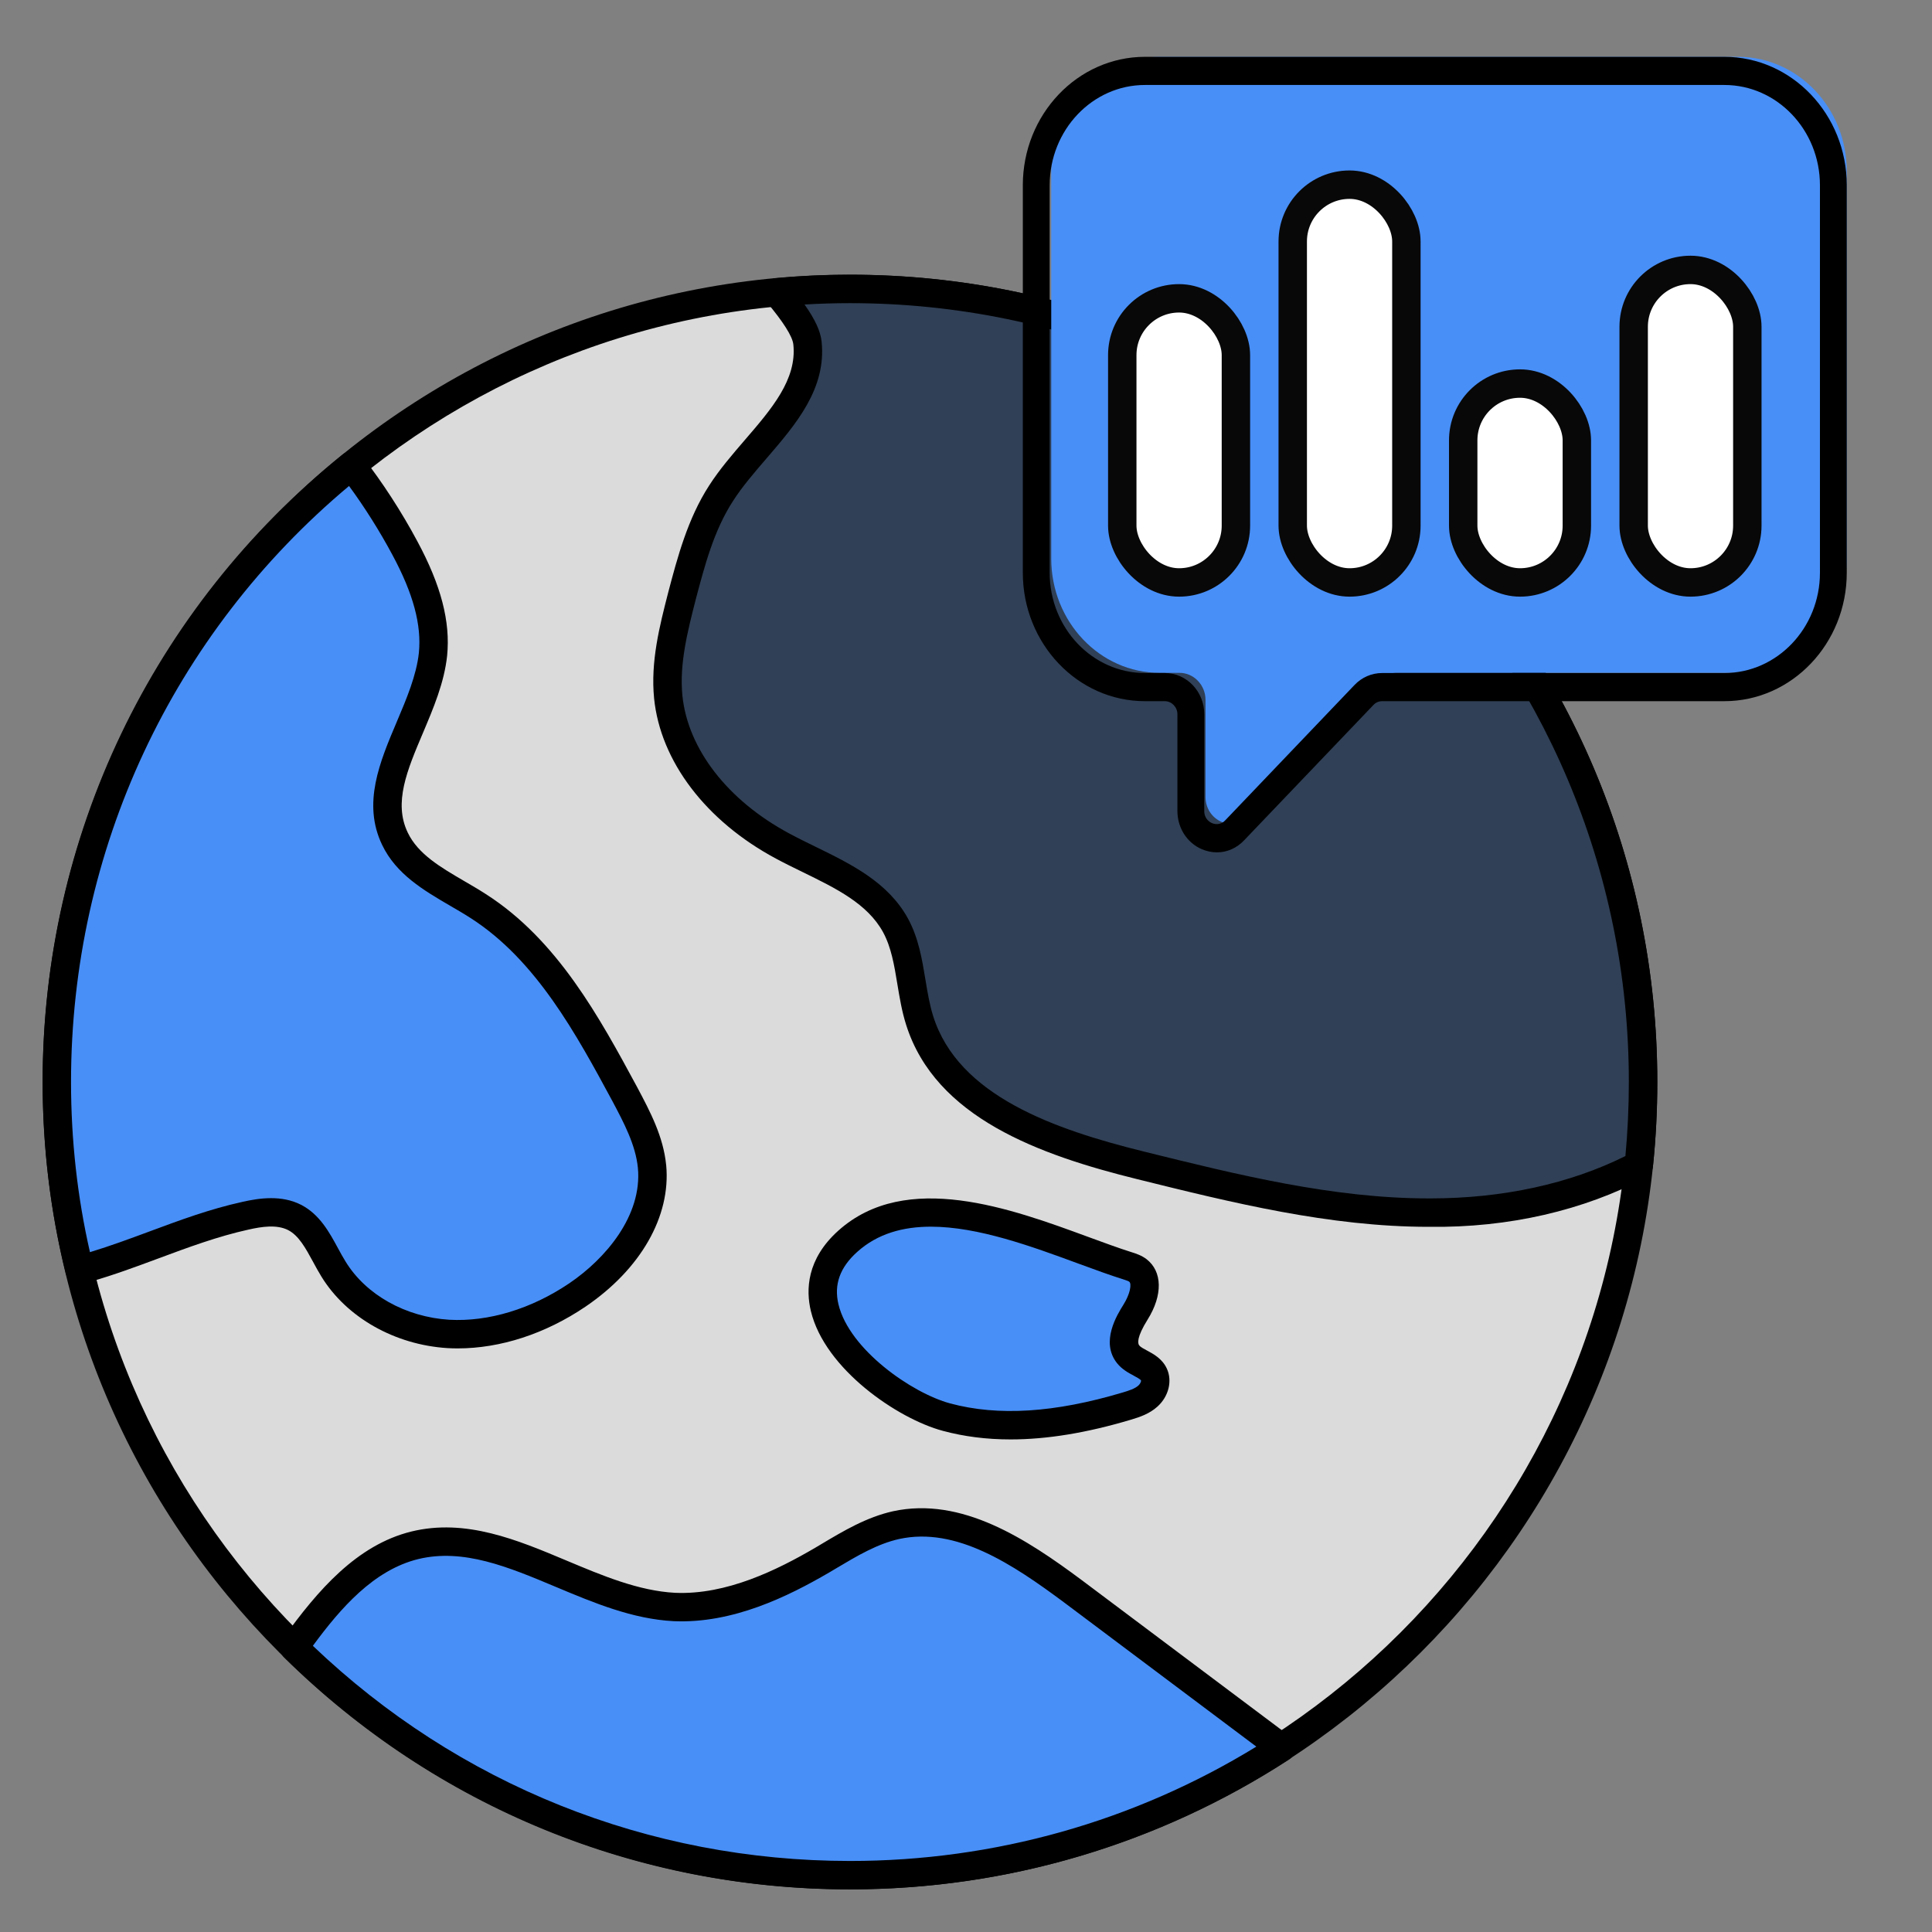 <?xml version="1.0" encoding="UTF-8"?>
<svg width="68px" height="68px" viewBox="0 0 68 68" version="1.1" xmlns="http://www.w3.org/2000/svg" xmlns:xlink="http://www.w3.org/1999/xlink">
    <rect x="0" y="0" width="68" height="68" fill="#808080" stroke="none"/>
    <title>temakort</title>
    <g id="temakort" stroke="none" fill="none" fill-rule="evenodd" stroke-width="1">
        <g id="Layer_1">
            <g id="Group" fill-rule="nonzero">
                <circle id="Oval" fill="#DBDBDB" cx="29.918" cy="38.083" r="27.915"></circle>
                <path d="M29.918,66.498 C14.25,66.498 1.502,53.751 1.502,38.083 C1.502,22.415 14.25,9.668 29.918,9.668 C45.586,9.668 58.333,22.415 58.333,38.083 C58.333,53.751 45.586,66.498 29.918,66.498 Z M29.918,10.668 C14.801,10.668 2.502,22.966 2.502,38.083 C2.502,53.2 14.801,65.498 29.918,65.498 C45.035,65.498 57.333,53.2 57.333,38.083 C57.333,22.966 45.035,10.668 29.918,10.668 Z" id="Shape" fill="#000000"></path>
            </g>
            <g id="Group" fill-rule="nonzero">
                <path d="M57.83,38.08 C57.83,39.07 57.78,40.05 57.68,41.01 C55.46,42.18 52.87,42.68 50.35,42.68 C46.9,42.69 43.51,41.85 40.16,41.02 C37,40.24 33.35,39.02 32.37,35.92 C32.02,34.82 32.07,33.58 31.52,32.57 C30.73,31.13 29,30.56 27.55,29.78 C25.53,28.7 23.75,26.82 23.52,24.53 C23.4,23.32 23.71,22.12 24.01,20.95 C24.34,19.7 24.68,18.44 25.38,17.36 C26.51,15.6 28.64,14.15 28.42,12.07 C28.37,11.61 27.93,10.98 27.35,10.29 C28.19,10.21 29.05,10.17 29.92,10.17 C45.34,10.17 57.83,22.67 57.83,38.08 L57.83,38.08 Z" id="Path" fill="#304056"></path>
                <path d="M50.283,43.18 C46.795,43.18 43.361,42.329 40.04,41.506 C36.592,40.654 32.927,39.343 31.893,36.07 C31.743,35.599 31.663,35.112 31.585,34.643 C31.475,33.974 31.371,33.343 31.081,32.81 C30.532,31.808 29.427,31.269 28.257,30.697 C27.938,30.541 27.619,30.386 27.313,30.221 C24.849,28.903 23.245,26.795 23.022,24.58 C22.895,23.289 23.212,22.047 23.52,20.847 C23.844,19.619 24.205,18.254 24.96,17.088 C25.322,16.524 25.777,15.996 26.217,15.485 C27.161,14.39 28.053,13.354 27.923,12.123 C27.892,11.839 27.57,11.329 26.967,10.611 C26.847,10.47 26.816,10.272 26.887,10.101 C26.957,9.929 27.117,9.81 27.302,9.792 C28.154,9.711 29.035,9.67 29.92,9.67 C45.585,9.67 58.33,22.415 58.33,38.08 C58.33,39.088 58.278,40.091 58.177,41.062 C58.16,41.228 58.061,41.374 57.913,41.452 C55.752,42.591 53.123,43.22 50.283,43.18 L50.283,43.18 Z M28.317,10.717 C28.691,11.247 28.877,11.655 28.917,12.016 C29.093,13.68 28.016,14.93 26.975,16.139 C26.558,16.623 26.126,17.124 25.801,17.631 C25.13,18.664 24.807,19.892 24.493,21.078 C24.203,22.211 23.907,23.366 24.018,24.48 C24.207,26.362 25.615,28.179 27.786,29.339 C28.082,29.499 28.388,29.648 28.696,29.799 C29.954,30.413 31.256,31.049 31.958,32.33 C32.33,33.013 32.453,33.759 32.572,34.48 C32.647,34.935 32.718,35.364 32.846,35.769 C33.731,38.57 37.101,39.75 40.279,40.535 C43.543,41.344 46.917,42.18 50.285,42.18 L50.348,42.18 C52.888,42.18 55.252,41.665 57.209,40.689 C57.289,39.837 57.33,38.96 57.33,38.08 C57.33,22.966 45.034,10.67 29.92,10.67 C29.382,10.67 28.846,10.686 28.317,10.717 Z" id="Shape" fill="#000000"></path>
            </g>
            <g id="Group" fill-rule="nonzero">
                <path d="M45.1,61.51 C40.73,64.35 35.52,66 29.92,66 C22.29,66 15.38,62.94 10.35,57.98 C10.36,57.97 10.37,57.97 10.37,57.96 C11.47,56.43 12.77,54.84 14.6,54.39 C17.68,53.64 20.57,56.4 23.74,56.56 C25.58,56.65 27.35,55.84 28.94,54.91 C29.77,54.42 30.6,53.89 31.54,53.68 C33.78,53.19 35.94,54.65 37.78,56.02 L45.1,61.51 Z" id="Path" fill="#488FF7"></path>
                <path d="M29.92,66.5 C22.413,66.5 15.337,63.601 9.999,58.337 C9.805,58.146 9.799,57.836 9.985,57.638 C11.184,55.975 12.559,54.377 14.48,53.904 C16.394,53.437 18.204,54.197 19.954,54.933 C21.199,55.456 22.487,55.997 23.765,56.062 C25.568,56.14 27.348,55.262 28.688,54.479 L28.92,54.341 C29.697,53.878 30.501,53.399 31.431,53.191 C33.848,52.667 36.129,54.168 38.079,55.619 L45.399,61.109 C45.53,61.208 45.605,61.363 45.599,61.526 C45.594,61.689 45.509,61.84 45.372,61.929 C40.772,64.919 35.429,66.5 29.92,66.5 Z M11.012,57.927 C16.125,62.813 22.822,65.5 29.92,65.5 C34.994,65.5 39.922,64.11 44.219,61.475 L37.48,56.421 C35.627,55.04 33.648,53.731 31.647,54.168 C30.875,54.341 30.174,54.758 29.431,55.2 L29.194,55.341 C27.733,56.194 25.789,57.15 23.715,57.06 C22.261,56.986 20.892,56.411 19.567,55.855 C17.893,55.152 16.311,54.489 14.718,54.875 C13.149,55.262 11.982,56.608 11.012,57.927 L11.012,57.927 Z" id="Shape" fill="#000000"></path>
            </g>
            <g id="Group" fill-rule="nonzero">
                <path d="M22.95,41.06 C23.12,42.88 21.84,44.55 20.32,45.58 C18.99,46.48 17.39,47.04 15.78,46.95 C14.18,46.85 12.58,46.04 11.74,44.67 C11.33,44.01 11.05,43.2 10.37,42.85 C9.84,42.58 9.21,42.66 8.64,42.79 C6.72,43.21 4.93,44.09 3.05,44.63 C2.97,44.65 2.89,44.68 2.8,44.69 C2.27,42.57 2,40.36 2,38.08 C2,29.32 6.04,21.49 12.37,16.39 C13.13,17.36 13.78,18.41 14.25,19.29 C14.87,20.44 15.37,21.73 15.24,23.03 C15,25.29 12.92,27.48 13.9,29.52 C14.45,30.67 15.76,31.2 16.83,31.89 C19.21,33.41 20.64,36.01 21.98,38.49 C22.41,39.3 22.86,40.14 22.95,41.06 L22.95,41.06 Z" id="Path" fill="#488FF7"></path>
                <path d="M16.112,47.459 C15.992,47.459 15.872,47.456 15.752,47.449 C13.894,47.334 12.195,46.369 11.313,44.932 C11.209,44.764 11.111,44.584 11.014,44.404 C10.758,43.934 10.517,43.488 10.141,43.295 C9.742,43.092 9.215,43.172 8.75,43.277 C7.674,43.513 6.609,43.908 5.58,44.291 C4.804,44.579 4.002,44.877 3.188,45.11 C3.036,45.153 2.951,45.176 2.859,45.187 C2.609,45.225 2.376,45.057 2.315,44.812 C1.774,42.648 1.5,40.384 1.5,38.08 C1.5,29.454 5.348,21.406 12.056,16 C12.16,15.917 12.294,15.881 12.427,15.893 C12.56,15.908 12.681,15.976 12.763,16.081 C13.451,16.96 14.136,18.016 14.691,19.055 C15.524,20.602 15.857,21.881 15.737,23.08 C15.637,24.025 15.255,24.925 14.887,25.795 C14.328,27.113 13.845,28.252 14.351,29.304 C14.713,30.063 15.509,30.526 16.352,31.018 C16.606,31.166 16.859,31.313 17.101,31.47 C19.626,33.083 21.11,35.829 22.42,38.253 C22.885,39.128 23.349,40.003 23.447,41.012 C23.447,41.013 23.447,41.014 23.448,41.014 C23.615,42.811 22.551,44.672 20.601,45.994 C19.194,46.945 17.615,47.459 16.112,47.459 Z M9.54,42.171 C9.892,42.171 10.255,42.23 10.597,42.405 C11.249,42.74 11.591,43.371 11.893,43.928 C11.981,44.09 12.069,44.252 12.165,44.406 C12.88,45.573 14.276,46.355 15.811,46.451 C17.191,46.528 18.701,46.072 20.04,45.166 C21.309,44.306 22.609,42.788 22.452,41.107 C22.372,40.296 21.956,39.511 21.552,38.751 C20.289,36.411 18.87,33.786 16.561,32.311 C16.33,32.162 16.089,32.022 15.848,31.882 C14.912,31.336 13.944,30.771 13.449,29.736 C12.748,28.277 13.367,26.816 13.966,25.404 C14.306,24.602 14.658,23.771 14.743,22.978 C14.841,21.989 14.545,20.892 13.81,19.527 C13.364,18.693 12.832,17.85 12.285,17.105 C6.06,22.315 2.5,29.931 2.5,38.08 C2.5,40.126 2.724,42.14 3.166,44.072 C3.891,43.851 4.571,43.599 5.232,43.354 C6.294,42.959 7.392,42.551 8.533,42.302 C8.834,42.233 9.181,42.171 9.54,42.171 L9.54,42.171 Z" id="Shape" fill="#000000"></path>
            </g>
            <g id="Group" fill-rule="nonzero">
                <path d="M39.687,44.553 C39.814,44.593 39.943,44.634 40.048,44.715 C40.476,45.043 40.254,45.723 39.968,46.181 C39.683,46.638 39.371,47.246 39.707,47.668 C39.95,47.973 40.451,48.025 40.615,48.379 C40.733,48.633 40.613,48.946 40.406,49.134 C40.199,49.322 39.923,49.412 39.655,49.492 C37.6,50.105 35.386,50.436 33.314,49.879 C31.058,49.273 27.218,46.039 29.84,43.687 C32.451,41.345 36.954,43.691 39.687,44.553 L39.687,44.553 Z" id="Path" fill="#488FF7"></path>
                <path d="M35.569,50.663 C34.724,50.663 33.932,50.562 33.185,50.361 C31.596,49.936 29.027,48.187 28.539,46.141 C28.363,45.405 28.388,44.318 29.506,43.315 C31.891,41.176 35.597,42.541 38.303,43.536 C38.854,43.738 39.372,43.929 39.837,44.076 L39.838,44.076 C39.98,44.121 40.174,44.183 40.351,44.316 C40.915,44.749 40.931,45.584 40.392,46.445 C40.002,47.07 40.041,47.284 40.098,47.356 C40.143,47.412 40.259,47.475 40.371,47.534 C40.597,47.655 40.907,47.821 41.068,48.168 C41.269,48.6 41.135,49.148 40.742,49.504 C40.46,49.761 40.12,49.875 39.797,49.971 C38.249,50.433 36.848,50.663 35.569,50.663 L35.569,50.663 Z M32.766,43.175 C31.788,43.175 30.891,43.416 30.174,44.06 C29.562,44.608 29.345,45.213 29.511,45.908 C29.89,47.495 32.094,49.033 33.444,49.396 C35.137,49.851 37.121,49.725 39.512,49.012 C39.735,48.946 39.944,48.878 40.07,48.764 C40.143,48.697 40.167,48.611 40.161,48.589 C40.141,48.546 39.995,48.468 39.899,48.416 C39.716,48.318 39.489,48.196 39.316,47.979 C38.722,47.233 39.319,46.276 39.544,45.916 C39.776,45.545 39.841,45.186 39.744,45.111 C39.707,45.084 39.612,45.054 39.536,45.029 C39.057,44.879 38.525,44.683 37.958,44.475 C36.318,43.871 34.425,43.175 32.766,43.175 L32.766,43.175 Z" id="Shape" fill="#000000"></path>
            </g>
            <g id="Group" transform="translate(35.8, 1.5)" fill-rule="nonzero">
                <path d="M29.2,4.523 L29.2,18.159 C29.2,20.379 27.484,22.182 25.373,22.182 L13.352,22.182 C13.107,22.182 12.881,22.282 12.711,22.46 L8.177,27.217 C7.611,27.821 6.63,27.395 6.63,26.543 L6.63,23.134 C6.63,22.609 6.216,22.182 5.716,22.182 L5.018,22.182 C2.907,22.182 1.2,20.379 1.2,18.159 L1.2,4.523 C1.2,2.303 2.907,0.5 5.018,0.5 L25.373,0.5 C27.484,0.5 29.2,2.303 29.2,4.523 Z" id="Path" fill="#488FF7"></path>
                <path d="M7.032,28.5 C6.855,28.5 6.675,28.463 6.5,28.389 C5.978,28.164 5.641,27.638 5.641,27.045 L5.641,23.635 C5.641,23.388 5.438,23.179 5.197,23.179 L4.498,23.179 C2.128,23.179 0.2,21.151 0.2,18.659 L0.2,5.021 C0.2,2.528 2.128,0.5 4.498,0.5 L24.893,0.5 C27.268,0.5 29.2,2.528 29.2,5.021 L29.2,18.659 C29.2,21.151 27.268,23.179 24.893,23.179 L12.849,23.179 C12.73,23.179 12.623,23.225 12.54,23.313 L7.996,28.069 C7.732,28.352 7.388,28.5 7.032,28.5 L7.032,28.5 Z M4.498,1.491 C2.649,1.491 1.145,3.075 1.145,5.021 L1.145,18.659 C1.145,20.605 2.649,22.188 4.498,22.188 L5.197,22.188 C5.963,22.188 6.586,22.837 6.586,23.635 L6.586,27.045 C6.586,27.332 6.794,27.444 6.858,27.471 C6.92,27.497 7.139,27.57 7.326,27.371 L11.873,22.611 C12.133,22.338 12.48,22.188 12.849,22.188 L24.893,22.188 C26.747,22.188 28.256,20.605 28.256,18.659 L28.256,5.021 C28.256,3.075 26.747,1.491 24.893,1.491 L4.498,1.491 Z" id="Shape" fill="#000000"></path>
            </g>
            <rect id="Rectangle" stroke="#080808" fill="#FFFFFF" x="39.5" y="10.5" width="4" height="10" rx="2"></rect>
            <rect id="Rectangle" stroke="#080808" fill="#FFFFFF" x="45.5" y="6.5" width="4" height="14" rx="2"></rect>
            <rect id="Rectangle" stroke="#080808" fill="#FFFFFF" x="51.5" y="13.5" width="4" height="7" rx="2"></rect>
            <rect id="Rectangle" stroke="#080808" fill="#FFFFFF" x="57.5" y="9.5" width="4" height="11" rx="2"></rect>
        </g>
    </g>
</svg>